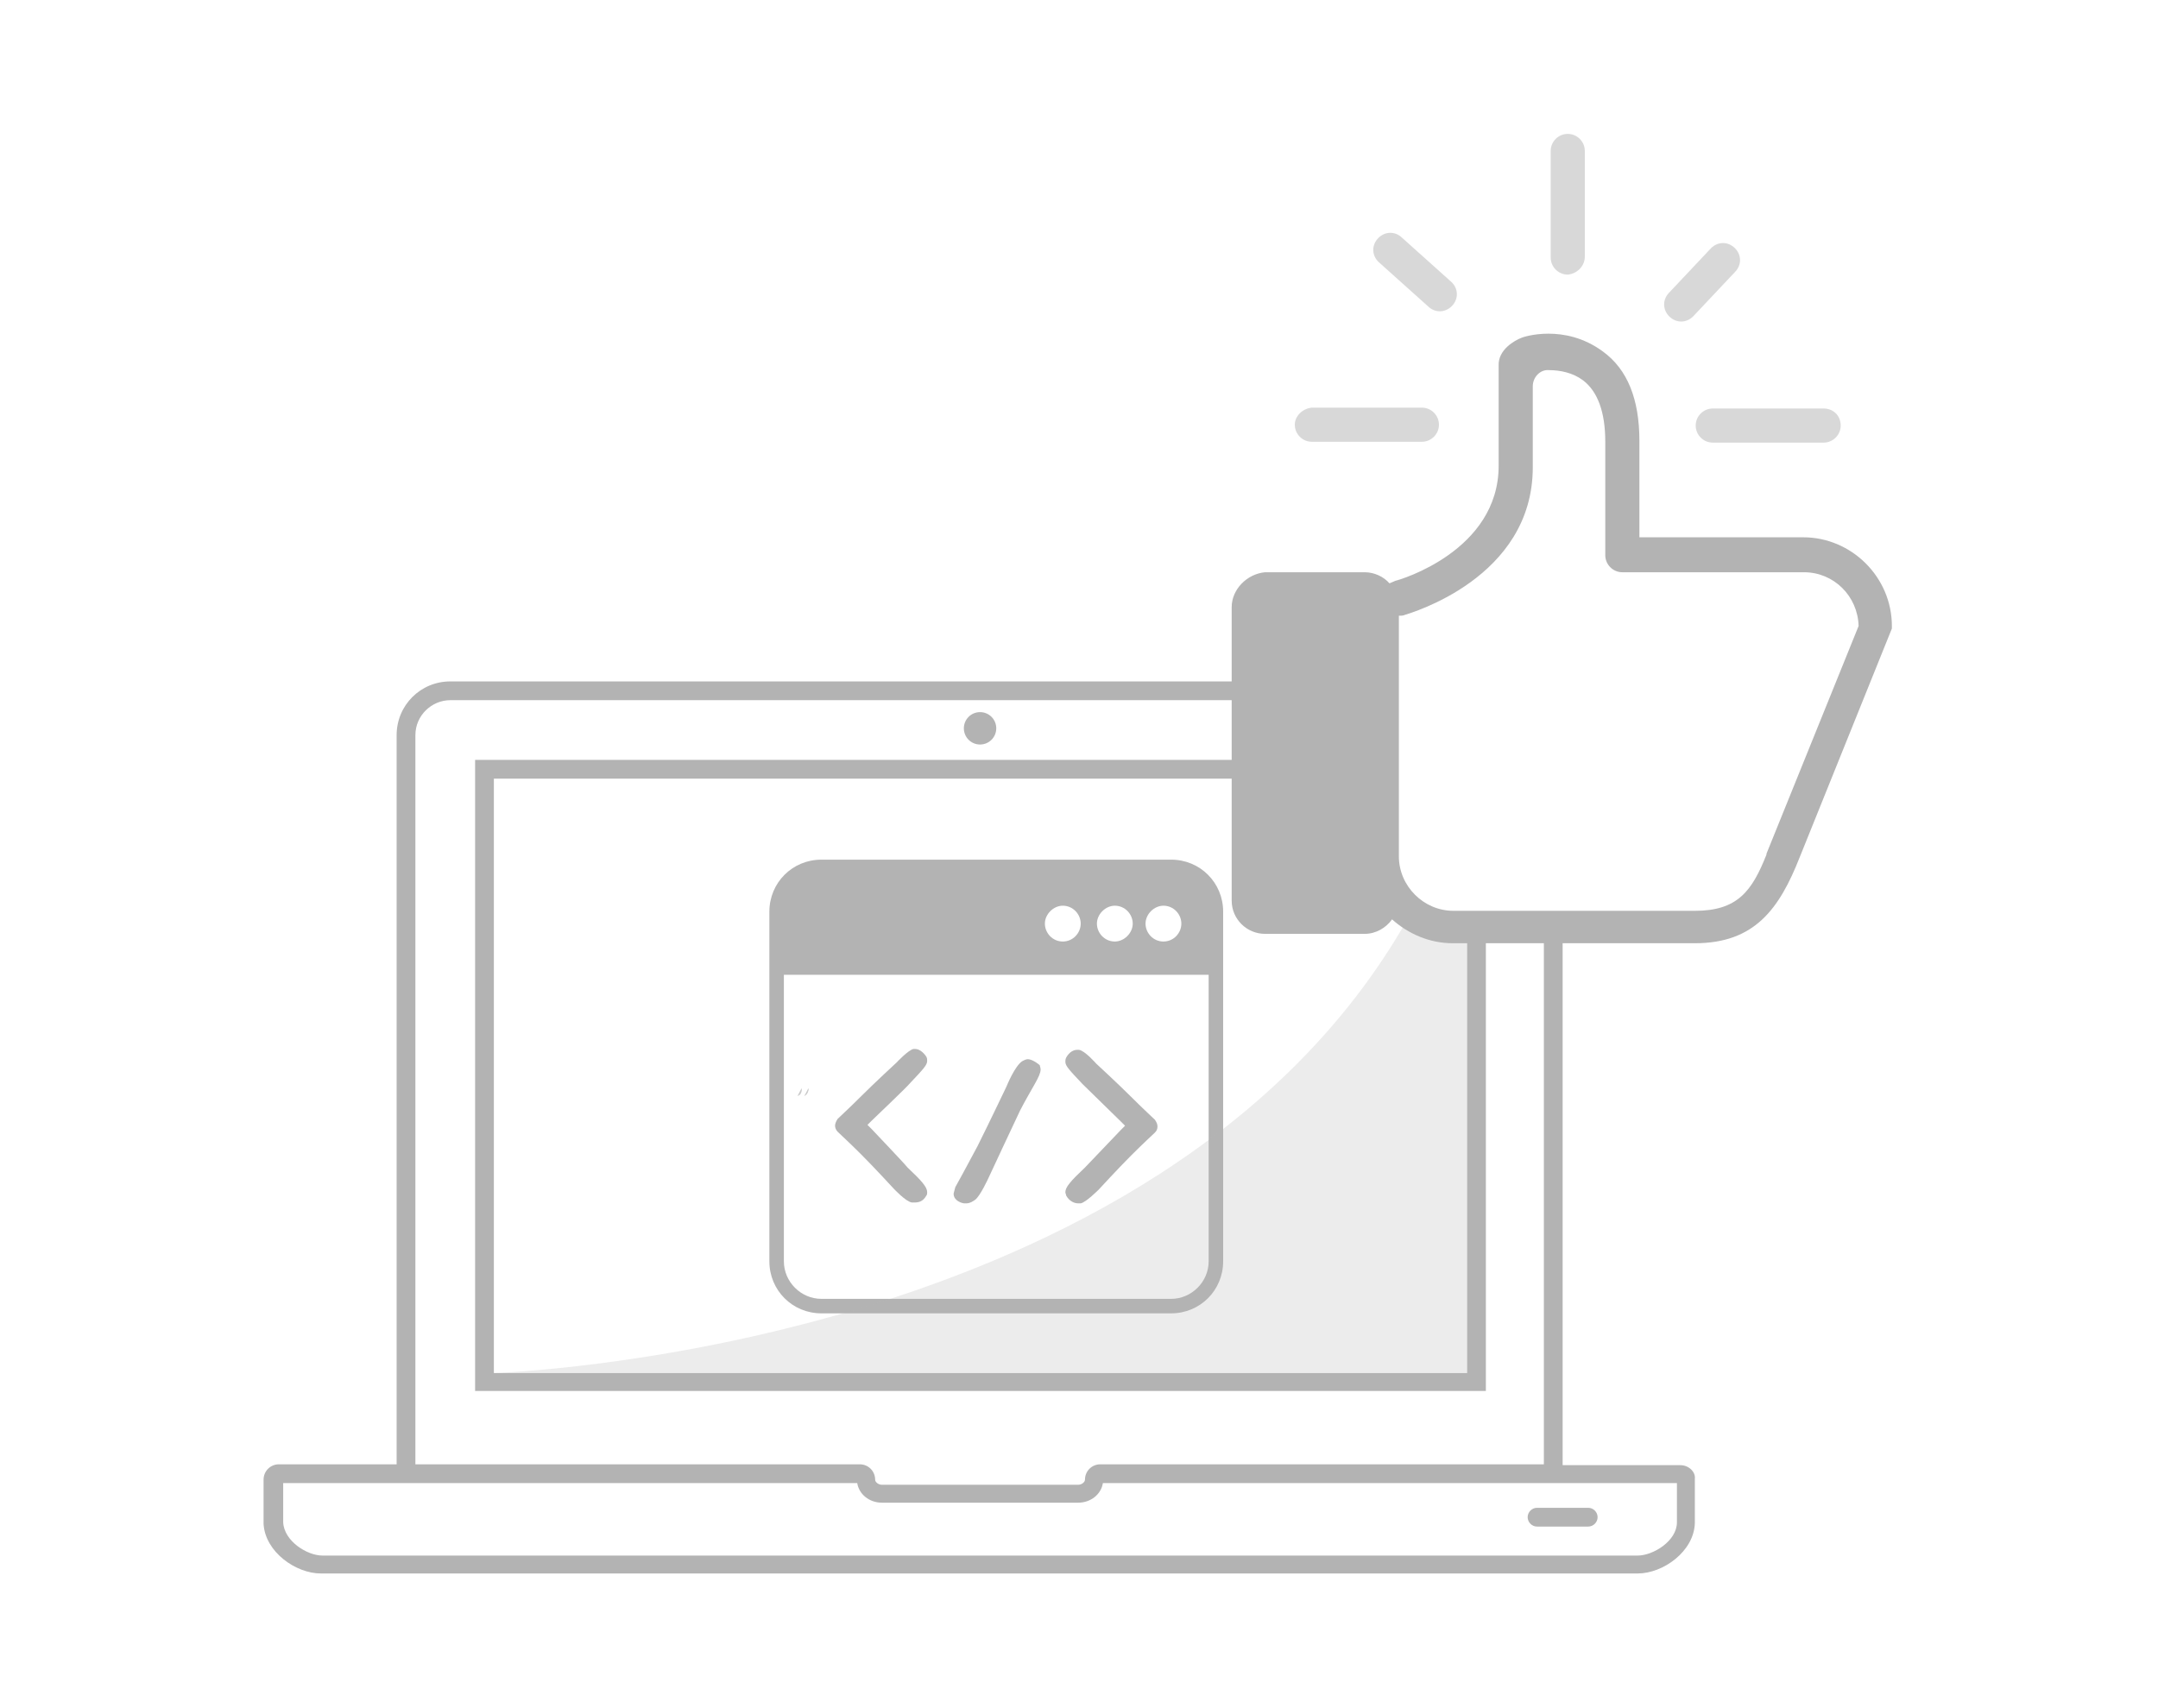 <?xml version="1.0" encoding="utf-8"?>
<!-- Generator: Adobe Illustrator 19.0.0, SVG Export Plug-In . SVG Version: 6.00 Build 0)  -->
<svg version="1.1" id="Capa_1" xmlns="http://www.w3.org/2000/svg" xmlns:xlink="http://www.w3.org/1999/xlink" x="0px" y="0px"
	 viewBox="-179 296.7 253 200.3" style="enable-background:new -179 296.7 253 200.3;" xml:space="preserve">
<style type="text/css">
	.st0{opacity:0.25;}
	.st1{fill:#B3B3B3;}
	.st2{opacity:0.5;fill:#B3B3B3;}
</style>
<g>
	<g>
		<g>
			<g class="st0">
				<path class="st1" d="M-85,424.3c-0.2,0.3-0.3,0.6-0.5,0.9C-85.1,425.1-85,424.7-85,424.3z"/>
			</g>
			<g class="st0">
				<g>
					<path class="st1" d="M-85,424.3c-0.2,0.3-0.3,0.6-0.5,0.9C-85.1,425.1-85,424.7-85,424.3z"/>
				</g>
			</g>
			<g class="st0">
				<path class="st1" d="M-85,424.3c-0.2,0.3-0.3,0.6-0.5,0.9C-85.1,425.1-85,424.7-85,424.3z"/>
			</g>
			<g class="st0">
				<g>
					<path class="st1" d="M-85,424.3c-0.2,0.3-0.3,0.6-0.5,0.9C-85.1,425.1-85,424.7-85,424.3z"/>
				</g>
			</g>
		</g>
		<g>
			<g class="st0">
				<path class="st1" d="M-84.2,424.3c-0.2,0.3-0.3,0.6-0.5,0.9C-84.4,425.1-84.2,424.7-84.2,424.3z"/>
			</g>
			<g class="st0">
				<g>
					<path class="st1" d="M-84.2,424.3c-0.2,0.3-0.3,0.6-0.5,0.9C-84.4,425.1-84.2,424.7-84.2,424.3z"/>
				</g>
			</g>
			<g class="st0">
				<path class="st1" d="M-84.2,424.3c-0.2,0.3-0.3,0.6-0.5,0.9C-84.4,425.1-84.2,424.7-84.2,424.3z"/>
			</g>
			<g class="st0">
				<g>
					<path class="st1" d="M-84.2,424.3c-0.2,0.3-0.3,0.6-0.5,0.9C-84.4,425.1-84.2,424.7-84.2,424.3z"/>
				</g>
			</g>
		</g>
		<g>
			<g>
				<path class="st1" d="M-7,405.7v52h-114.1v-69.7H-20c0-0.7,0.1-1.5,0.2-2.2h-103.5v74H-4.8v-54.2H-7z"/>
			</g>
			<g>
				<circle class="st1" cx="-64.1" cy="382.1" r="1.9"/>
			</g>
			<g>
				<path class="st1" d="M7.2,473.5h-6c-0.6,0-1.1,0.5-1.1,1.1c0,0.6,0.5,1.1,1.1,1.1h6c0.6,0,1.1-0.5,1.1-1.1
					C8.3,474,7.8,473.5,7.2,473.5z"/>
			</g>
			<g>
				<path class="st1" d="M18,468.5H4.2v-62c-0.7,0-1.5,0-2.2-0.1v62H-50c-1,0-1.8,0.8-1.8,1.8c0,0.3-0.4,0.6-0.8,0.6h-23
					c-0.4,0-0.8-0.3-0.8-0.6c0-1-0.8-1.8-1.8-1.8h-52.1v-85.5c0-2.3,1.9-4.1,4.1-4.1h108.2c-0.1-0.7-0.1-1.5-0.2-2.2h-108
					c-3.5,0-6.3,2.8-6.3,6.3v85.5h-13.8c-1,0-1.8,0.8-1.8,1.8v5c0,0.1,0,0.1,0,0.2c0.2,3.3,3.8,5.8,6.7,5.8H13c3,0,6.6-2.6,6.7-5.9
					c0,0,0-0.1,0-0.2v-5C19.8,469.3,19,468.5,18,468.5z M17.6,475.1l0,0.1c0,2.2-2.8,3.9-4.6,3.9h-154.2c-1.8,0-4.5-1.7-4.6-3.9
					l0-0.1v-4.5h67.3c0.2,1.3,1.4,2.3,2.9,2.3h23c1.5,0,2.7-1,2.9-2.3h67.3V475.1z"/>
			</g>
		</g>
		<g>
			<g>
				<path class="st1" d="M-41.7,450.7h-41c-3.4,0-6.1-2.7-6.1-6.1v-41c0-3.4,2.7-6.1,6.1-6.1h41c3.4,0,6.1,2.7,6.1,6.1v41
					C-35.6,448-38.3,450.7-41.7,450.7z M-82.7,399.2c-2.4,0-4.4,2-4.4,4.4v41c0,2.4,2,4.4,4.4,4.4h41c2.4,0,4.4-2,4.4-4.4v-41
					c0-2.4-2-4.4-4.4-4.4H-82.7z"/>
			</g>
			<g>
				<g>
					<path class="st1" d="M-70.3,436.5c0,0.1,0,0.3-0.1,0.4c-0.4,0.7-0.9,0.8-1.4,0.8c-0.1,0-0.2,0-0.3,0c-0.7-0.1-2.1-1.6-2.1-1.6
						s-2.3-2.5-3.8-4c-1.6-1.6-2.4-2.3-2.8-2.7c-0.2-0.2-0.3-0.5-0.3-0.7c0-0.2,0.1-0.5,0.3-0.8c0.4-0.4,1.2-1.1,2.8-2.7
						c1.5-1.5,4.1-3.9,4.1-3.9s1.4-1.5,2-1.6c0.1,0,0.1,0,0.2,0c0.4,0,0.9,0.3,1.3,0.9c0.1,0.2,0.1,0.3,0.1,0.5c0,0.5-0.5,1-2,2.6
						c-0.3,0.4-4.5,4.4-4.5,4.4s-0.2,0.2-0.5,0.5c0.3,0.3,0.5,0.5,0.5,0.5s3.9,4.1,4.2,4.5C-70.9,435.2-70.3,435.9-70.3,436.5z"/>
				</g>
				<g>
					<path class="st1" d="M-57,422.1c0,0.8-1,2.1-2.4,4.8c-0.3,0.6-3.7,7.9-3.7,7.9s-1,2.2-1.6,2.6c-0.3,0.2-0.6,0.4-1,0.4
						c-0.1,0-0.2,0-0.3,0c-0.6-0.1-1.2-0.5-1.2-1.1c0-0.1,0.1-0.4,0.2-0.8c0.4-0.7,1.1-2,2.6-4.8c1.3-2.6,3.4-7,3.4-7s1-2.5,1.9-3
						c0.2-0.1,0.4-0.2,0.6-0.2c0.3,0,0.8,0.2,1.4,0.7C-57.1,421.7-57,421.9-57,422.1z"/>
				</g>
				<g>
					<path class="st1" d="M-47.6,429.2c0,0,0.2-0.2,0.5-0.5c-0.3-0.3-0.5-0.5-0.5-0.5s-4.2-4.1-4.5-4.4c-1.5-1.6-2-2.1-2-2.6
						c0-0.1,0-0.3,0.1-0.5c0.4-0.7,0.9-0.9,1.3-0.9c0.1,0,0.2,0,0.2,0c0.7,0.1,2,1.6,2,1.6s2.6,2.4,4.1,3.9c1.6,1.6,2.4,2.3,2.8,2.7
						c0.2,0.3,0.3,0.5,0.3,0.8s-0.1,0.5-0.3,0.7c-0.4,0.4-1.2,1.1-2.8,2.7c-1.5,1.5-3.8,4-3.8,4s-1.5,1.5-2.1,1.6
						c-0.1,0-0.2,0-0.3,0c-0.4,0-1-0.2-1.4-0.9c0-0.1-0.1-0.3-0.1-0.4c0-0.6,0.6-1.3,2.3-2.9C-51.5,433.3-47.6,429.2-47.6,429.2z"/>
				</g>
			</g>
			<g>
				<path class="st1" d="M-42.4,398.3H-82c-3.3,0-6,2.7-6,6v6.7h51.5v-6.7C-36.4,401-39.1,398.3-42.4,398.3z M-54.4,407.1
					c-1.2,0-2.1-1-2.1-2.1s1-2.1,2.1-2.1c1.2,0,2.1,1,2.1,2.1S-53.2,407.1-54.4,407.1z M-48.3,407.1c-1.2,0-2.1-1-2.1-2.1
					s1-2.1,2.1-2.1c1.2,0,2.1,1,2.1,2.1S-47.2,407.1-48.3,407.1z M-42.6,407.1c-1.2,0-2.1-1-2.1-2.1s1-2.1,2.1-2.1
					c1.2,0,2.1,1,2.1,2.1S-41.4,407.1-42.6,407.1z"/>
			</g>
		</g>
		<g class="st0">
			<path class="st1" d="M-14,404.5c-28.9,50.9-107.2,53.2-107.2,53.2H-7c0,0,0-18.3,0-51.5C-9.4,406.3-12.4,406.1-14,404.5z"/>
		</g>
	</g>
	<g>
		<path class="st2" d="M6.8,326.8v-12.4c0-1.1-0.9-2-2-2s-2,0.9-2,2v12.5c0,1.1,0.9,2,2,2C5.9,328.8,6.8,327.9,6.8,326.8z"/>
		<path class="st2" d="M-10.2,333.2c0.5,0,1-0.2,1.4-0.6c0.8-0.8,0.8-2,0-2.8l-5.8-5.2c-0.8-0.8-2-0.8-2.8,0c-0.8,0.8-0.8,2,0,2.8
			l5.8,5.2C-11.2,333-10.7,333.2-10.2,333.2z"/>
		<path class="st2" d="M34.8,344.6h-13c-1.1,0-2,0.9-2,2c0,1.1,0.9,2,2,2h13c1.1,0,2-0.9,2-2C36.8,345.4,35.9,344.6,34.8,344.6z"/>
		<path class="st2" d="M-27.2,346.5c0,1.1,0.9,2,2,2h12.9c1.1,0,2-0.9,2-2c0-1.1-0.9-2-2-2h-12.9C-26.3,344.6-27.2,345.5-27.2,346.5
			z"/>
		<path class="st2" d="M19.5,333.8l4.9-5.2c0.8-0.8,0.8-2,0-2.8c-0.8-0.8-2-0.8-2.8,0l-4.9,5.2c-0.8,0.8-0.8,2,0,2.8
			c0.4,0.4,0.9,0.6,1.4,0.6S19.1,334.2,19.5,333.8z"/>
		<path class="st1" d="M-34.6,367.9v34.4c0,2.2,1.8,3.9,3.9,3.9h11.7c1.3,0,2.5-0.7,3.2-1.7c1.9,1.7,4.4,2.8,7.1,2.8h28.4
			c7,0,9.9-4,12.3-10.1l10.8-26.8c0-0.1,0-0.2,0-0.3c0-5.7-4.7-10.4-10.4-10.4H13.2v-11.3c0-4.9-1.4-8.4-4.3-10.5
			c-4.5-3.3-9.3-1.7-9.5-1.6c-0.8,0.3-2.8,1.4-2.7,3.3v11.7c0,10-11.6,13.4-12.1,13.5c-0.2,0.1-0.5,0.2-0.7,0.3
			c-0.7-0.8-1.8-1.3-2.9-1.3h-11.7C-32.8,364-34.6,365.8-34.6,367.9z M-15,368.9c0.2,0,0.5,0,0.7-0.1c0.6-0.2,15-4.3,15-17.3V342
			c0-1.1,0.9-2,1.9-1.9c1.3,0,2.8,0.3,4,1.2c1.7,1.3,2.6,3.7,2.6,7.2v13.3c0,1.1,0.9,2,2,2h21.3c3.5,0,6.3,2.8,6.4,6.3l-10.8,26.7
			c0,0,0,0,0,0.1c-1.7,4.3-3.4,6.6-8.4,6.6H-8.6c-3.5,0-6.4-2.9-6.4-6.4L-15,368.9L-15,368.9z"/>
	</g>
</g>
</svg>

